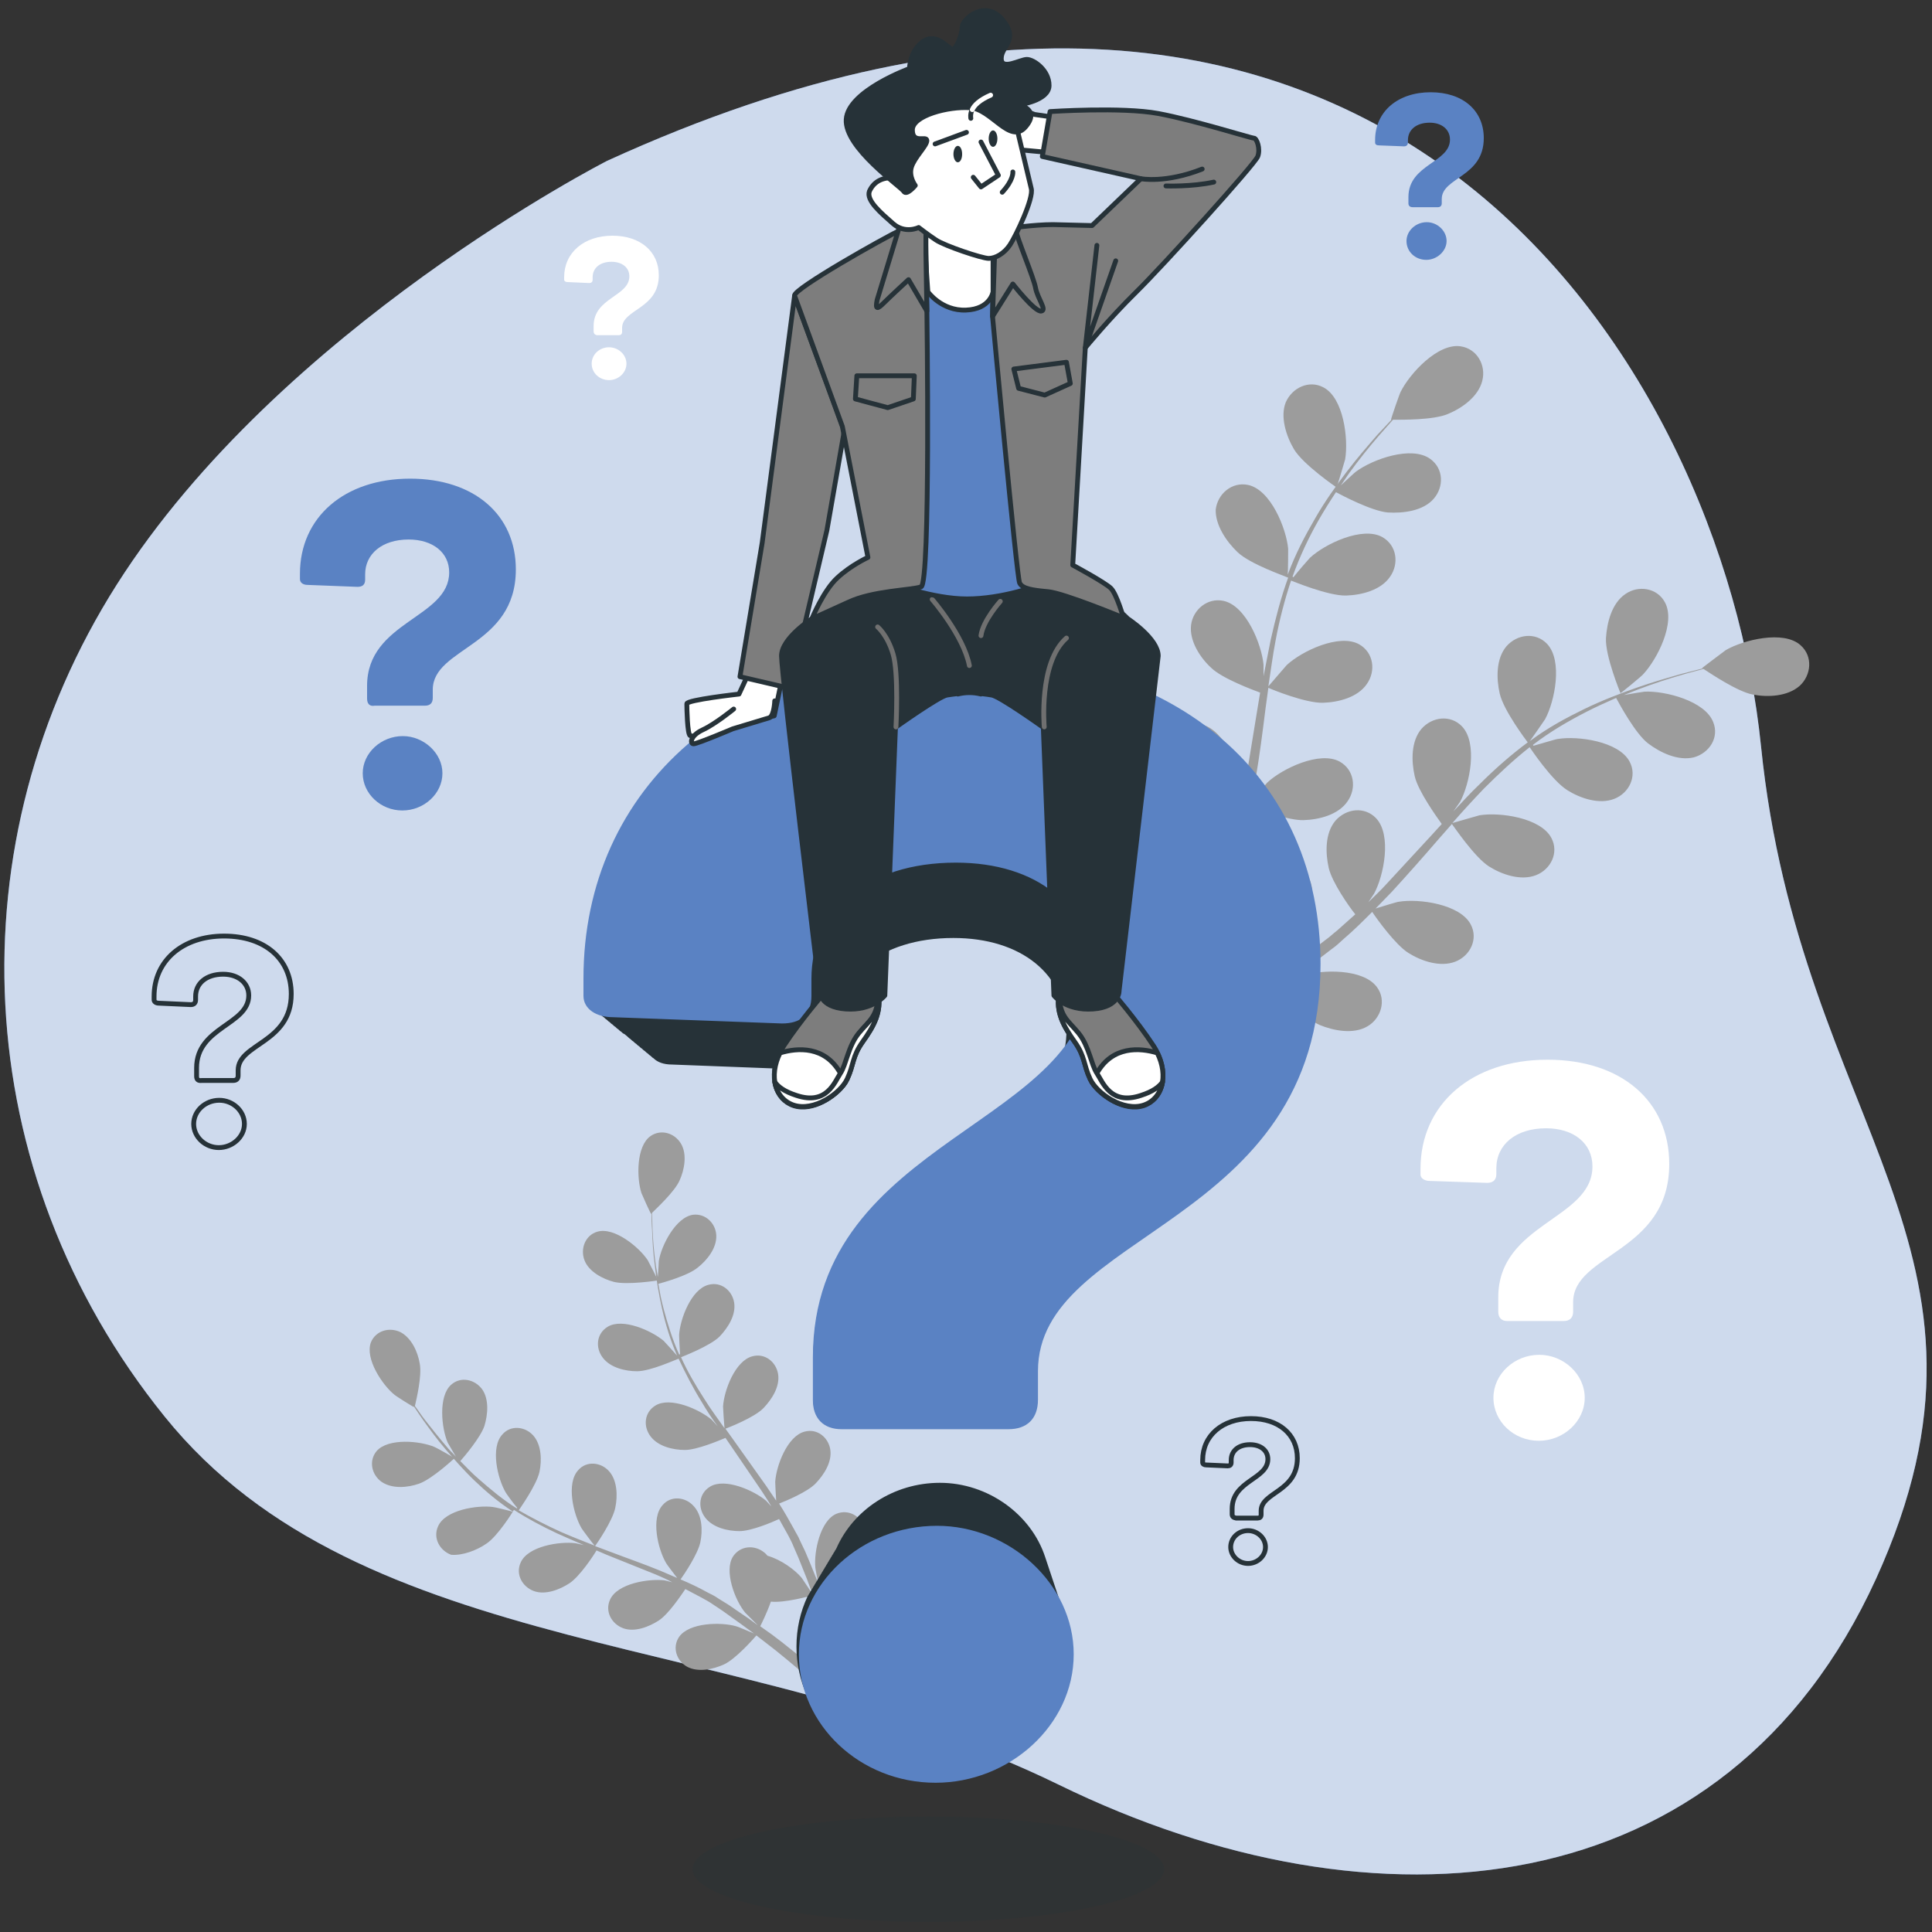 <?xml version="1.0" encoding="utf-8"?>
<!-- Generator: Adobe Illustrator 24.0.1, SVG Export Plug-In . SVG Version: 6.00 Build 0)  -->
<svg version="1.1" id="Layer_1" xmlns:v="https://vecta.io/nano"
	 xmlns="http://www.w3.org/2000/svg" xmlns:xlink="http://www.w3.org/1999/xlink" x="0px" y="0px" viewBox="0 0 400 400"
	 style="enable-background:new 0 0 400 400;" xml:space="preserve">
<rect x="0" y="0" width="400" height="400" fill="#333333" stroke="none"/>
<style type="text/css">
	.st0{fill:#5A82C3;}
	.st1{opacity:0.7;}
	.st2{fill:#FFFFFF;}
	.st3{fill:#9C9C9C;}
	.st4{fill:none;stroke:#263238;stroke-miterlimit:10;}
	.st5{fill:#263238;}
	.st6{fill:#5A82C3;stroke:#5A82C3;stroke-miterlimit:10;}
	.st7{opacity:0.3;fill:#263238;}
	.st8{fill:#FFFFFF;stroke:#263238;stroke-linejoin:round;stroke-miterlimit:10;}
	.st9{fill:#FFFFFF;stroke:#263238;stroke-linecap:round;stroke-linejoin:round;stroke-miterlimit:10;}
	.st10{fill:#7D7D7D;stroke:#263238;stroke-linejoin:round;stroke-miterlimit:10;}
	.st11{fill:#263238;stroke:#263238;stroke-linejoin:round;stroke-miterlimit:10;}
	.st12{fill:none;stroke:#707070;stroke-linecap:round;stroke-linejoin:round;stroke-miterlimit:10;}
	.st13{fill:#5A82C3;stroke:#263238;stroke-linejoin:round;stroke-miterlimit:10;}
	.st14{fill:none;stroke:#263238;stroke-linejoin:round;stroke-miterlimit:10;}
	.st15{fill:none;stroke:#263238;stroke-linecap:round;stroke-linejoin:round;stroke-miterlimit:10;}
	.st16{fill:none;stroke:#FFFFFF;stroke-linecap:round;stroke-linejoin:round;stroke-miterlimit:10;}
</style>
<g>
	<path id="B" class="st0" d="M125.7,33.3c0,0-67.7,34.5-101.5,87.7c-33.8,53.2-31.1,121.5,9.9,172.3c41,50.8,119.4,44.1,185.1,76.2
		s138.1,25.5,169.2-42.6c31-68.1-15.8-93.6-23.8-172.4C356.6,75.6,285.6-39.8,125.7,33.3L125.7,33.3z"/>
</g>
<g class="st1">
	<path id="B_1_" class="st2" d="M125.7,33.3c0,0-67.7,34.5-101.5,87.7c-33.8,53.2-31.1,121.5,9.9,172.3
		c41,50.8,119.4,44.1,185.1,76.2s138.1,25.5,169.2-42.6c31-68.1-15.8-93.6-23.8-172.4C356.6,75.6,285.6-39.8,125.7,33.3L125.7,33.3z
		"/>
</g>
<g>
	<path class="st3" d="M86.7,307.2c2.7-0.9,7.4-5.3,7.4-5.3c0.1,0-3.8-2.2-4.1-2.3c-3-1.3-9.6-1.9-12,0.8c-1.7,2-1.1,4.9,1,6.4
		C81.2,308.3,84.4,308,86.7,307.2z M136.2,265.1c0.1,0-2-4-2.1-4.2c-1.8-2.7-6.9-6.9-10.4-5.9c-2.5,0.7-3.6,3.5-2.7,5.9
		c0.9,2.4,3.8,3.9,6.1,4.5C129.9,266.1,136.2,265.1,136.2,265.1L136.2,265.1z"/>
	<path class="st3" d="M100.7,319.6c2.3-1.5,5.5-6.6,5.7-7c2.8,1.8,5.8,3.4,9,4.9c1.8,0.8,3.6,1.6,5.5,2.4c-0.9-0.2-1.7-0.4-1.8-0.4
		c-3.2-0.4-9.8,0.6-11.3,4c-1.1,2.4,0.3,5,2.7,5.9c2.4,0.9,5.4-0.3,7.4-1.6c2.1-1.4,4.9-5.6,5.6-6.8l2.1,0.9l10.2,4.1
		c1.2,0.5,2.3,1,3.4,1.6c-0.8-0.2-1.5-0.4-1.6-0.4c-3.2-0.4-9.8,0.6-11.3,4c-1.1,2.4,0.3,5,2.7,5.9c2.4,0.9,5.4-0.3,7.4-1.6
		c2-1.3,4.6-5.2,5.5-6.5c1.1,0.6,2.3,1.2,3.4,1.8c0.7,0.4,1.5,0.8,2.2,1.3l2.1,1.4l3.9,2.8l2.6,1.9c-1.2-0.5-3.5-1.5-3.7-1.5
		c-3.1-0.9-9.7-0.8-11.8,2.2c-1.5,2.2-0.5,5,1.7,6.2c2.3,1.2,5.4,0.5,7.6-0.5c2.4-1.1,6.2-5.4,6.7-6l4,3.1c3.6,2.9,6.6,5.5,8.9,7.5
		l1.8-1.6c-2.4-2-5.6-4.6-9.4-7.6c-1.4-1.1-2.9-2.2-4.5-3.3c0.2-0.4,1.4-2.8,2.2-5.1c2.8,0.3,7.9-1.1,8.6-1.3l1.6,4.7
		c1.4,4.3,2.5,8.1,3.3,11l2-1.8c-1-3.3-2.1-6.6-3.2-9.9c-0.6-1.8-1.3-3.5-1.9-5.2c0.6-0.4,5.6-3.2,7.1-5.4c1.4-2,2.7-4.9,1.9-7.4
		c-0.8-2.4-3.3-3.9-5.8-2.9c-3.4,1.4-4.7,7.9-4.4,11.1c0,0.2,0.4,2.3,0.7,3.5l-0.9-2.2c-0.6-1.5-1.2-3-1.9-4.6l-1.1-2.3
		c-0.3-0.8-0.8-1.5-1.2-2.3c-1-1.8-2-3.6-3.1-5.3c1.3-0.5,5.9-2.4,7.6-4.2s3.4-4.4,3-7c-0.4-2.5-2.7-4.4-5.3-3.7
		c-3.6,0.9-5.9,7.1-6.1,10.4c0,0.2,0.1,2.6,0.2,3.9l-2.1-3.1c-2.1-3-4.3-6-6.4-9l-2-2.8c0.5-0.2,6-2.3,7.9-4.3c1.7-1.8,3.4-4.4,3-7
		c-0.4-2.5-2.7-4.4-5.3-3.7c-3.6,0.9-5.9,7.1-6.1,10.4c0,0.3,0.2,3.6,0.3,4.5c-1.4-2-2.9-4-4.2-6.1c-1.8-2.8-3.5-5.7-4.8-8.6
		c0.2-0.1,6-2.3,8-4.3c1.7-1.8,3.4-4.4,3-7c-0.4-2.5-2.7-4.4-5.3-3.7c-3.6,0.9-5.9,7.1-6.1,10.4c0,0.2,0.1,2.8,0.2,4
		c-0.1,0-0.1,0-0.2,0c-1.4-3.1-2.4-6.4-3.2-9.4c-0.5-1.8-0.8-3.5-1.1-5.2c1.1-0.3,6.2-1.7,8.2-3.4c1.9-1.5,3.9-4,3.8-6.6
		c-0.1-2.5-2.2-4.6-4.8-4.3c-3.6,0.5-6.6,6.4-7.1,9.6c0,0.2-0.1,2-0.2,3.3l-0.4-2.3c-0.4-2.7-0.6-5.3-0.7-7.5l-0.1-3.5
		c0.9-0.9,4.7-4.4,5.7-6.7c1-2.2,1.6-5.4,0.3-7.6c-1.3-2.2-4.1-3.1-6.3-1.6c-3,2.1-2.9,8.7-1.9,11.8c0.1,0.3,1.9,4.3,2,4.3
		c0,0,0.1,0,0.1-0.1c0,1,0,2.2,0.1,3.4c0.1,2.3,0.2,4.8,0.6,7.6c0.3,2.8,0.8,5.8,1.5,8.9c0.7,3.1,1.7,6.4,3.1,9.6c0,0,0,0.1,0.1,0.1
		c-0.7-0.8-2.7-3-2.9-3.2c-2.5-2.1-8.5-4.8-11.6-2.9c-2.3,1.4-2.6,4.3-1,6.4c1.6,2.1,4.7,2.8,7.1,2.8c2.8,0,8.2-2.5,8.6-2.6
		c1.4,3,3,6.1,4.8,9c1,1.7,2.1,3.4,3.3,5l-1.3-1.4c-2.5-2.1-8.5-4.8-11.6-2.9c-2.3,1.4-2.6,4.3-1,6.4c1.6,2.1,4.7,2.8,7.1,2.8
		c2.5,0,7.2-2,8.4-2.5l1.3,1.9l6.2,9.1c0.7,1.1,1.4,2.1,2,3.2l-1.1-1.2c-2.5-2.1-8.5-4.8-11.6-2.9c-2.3,1.4-2.6,4.3-1,6.4
		c1.6,2.1,4.7,2.8,7.1,2.8c2.4,0,6.7-1.8,8.2-2.5l1.9,3.4c0.4,0.8,0.8,1.5,1.1,2.3l1,2.3l1.8,4.5l1.1,3c-0.7-1.1-2.1-3.1-2.2-3.3
		c-1.4-1.7-4.3-3.8-7.1-4.6c-0.2-0.2-0.4-0.5-0.7-0.7c-2-1.6-4.9-1.4-6.4,0.8c-2,3,0.4,9.2,2.5,11.7c0.1,0.1,1.6,1.6,2.6,2.6
		l-1.9-1.4c-1.3-0.9-2.7-1.8-4.1-2.8l-2.1-1.3c-0.7-0.5-1.5-0.9-2.3-1.3c-1.8-1-3.7-1.9-5.6-2.7c0.8-1.1,3.6-5.3,4.1-7.7
		s0.4-5.6-1.4-7.5c-1.7-1.9-4.7-2.2-6.4-0.2c-2.5,2.7-1,9.1,0.7,12c0.1,0.2,1.5,2.1,2.3,3.1l-3.5-1.5c-3.4-1.4-6.9-2.6-10.3-3.9
		l-3.2-1.2c0.3-0.4,3.7-5.3,4.2-8c0.5-2.4,0.4-5.6-1.3-7.5c-1.7-1.9-4.7-2.2-6.4-0.2c-2.5,2.7-1,9.1,0.7,12c0.1,0.2,2.1,2.9,2.7,3.6
		c-2.3-0.9-4.6-1.8-6.9-2.8c-3.1-1.4-6-2.9-8.8-4.5c0.1-0.2,3.7-5.2,4.3-8c0.5-2.4,0.4-5.6-1.3-7.5c-1.7-1.9-4.7-2.2-6.4-0.2
		c-2.5,2.7-1,9.1,0.7,12c0.1,0.2,1.6,2.3,2.4,3.2c-0.1,0.1-0.1,0.1-0.1,0.1c-2.9-1.8-5.5-4-7.9-6.1c-1.4-1.2-2.6-2.5-3.8-3.7
		c0.8-0.9,4.2-4.9,5-7.3c0.7-2.3,1-5.5-0.5-7.6c-1.5-2-4.4-2.7-6.4-0.9c-2.7,2.4-2,9-0.7,12c0.1,0.2,1,1.7,1.7,2.9
		c-0.5-0.6-1.1-1.1-1.6-1.7c-1.8-2.1-3.4-4.1-4.8-5.9c-0.8-1-1.4-2-2.1-2.9c0.3-1.3,1.5-6.3,1-8.8c-0.4-2.4-1.7-5.3-4-6.5
		c-2.3-1.1-5.1-0.3-6.1,2.1c-1.3,3.4,2.4,8.9,4.9,10.9c0.2,0.2,4,2.6,4,2.5c0,0,0-0.1,0-0.1c0.6,0.9,1.2,1.8,1.9,2.8
		c1.3,1.8,2.8,3.9,4.6,6s3.8,4.4,6.1,6.6c2.3,2.2,4.9,4.4,7.8,6.3c0,0,0.1,0,0.1,0.1c-1-0.3-3.9-1-4.2-1c-3.2-0.4-9.8,0.6-11.3,4
		c-1.1,2.4,0.3,5,2.7,5.9C95.7,322.1,98.7,321,100.7,319.6L100.7,319.6z M267.9,93c1.9,3.2,8.8,7.9,8.8,7.9c0.1,0.1,1.7-5.5,1.8-5.8
		c0.7-4.2-0.3-12.7-4.5-14.9c-3-1.6-6.5,0.1-7.8,3.1C265,86.3,266.3,90.3,267.9,93z M335.5,143.5c0,0.1,4.5-3.6,4.7-3.9
		c2.9-3.1,6.8-10.7,4.5-14.9c-1.6-3-5.5-3.6-8.2-1.7c-2.8,1.9-3.8,5.9-4,9.1C332.3,135.8,335.5,143.5,335.5,143.5z"/>
	<path class="st3" d="M256.2,114.3c2.6,2.5,9.9,5,10.5,5.3c-1.5,4.1-2.6,8.4-3.6,12.8c-0.5,2.5-1,5.1-1.5,7.6l0-2.4
		c-0.4-4.2-3.6-12.2-8.3-13.2c-3.3-0.7-6.3,1.8-6.7,5c-0.4,3.3,1.9,6.8,4.2,8.9c2.3,2.2,8.5,4.5,10.1,5.1l-0.5,3l-2.3,14.1
		c-0.3,1.6-0.6,3.2-1,4.8l0-2.1c-0.4-4.2-3.6-12.1-8.3-13.2c-3.3-0.7-6.3,1.8-6.7,5.1c-0.4,3.3,1.9,6.8,4.2,8.9
		c2.2,2.1,7.9,4.3,9.9,5l-1.3,4.8c-0.3,1.1-0.6,2.1-1,3.1l-1.1,3.1l-2.4,5.8l-1.7,3.8c0.3-1.6,0.9-4.8,0.9-5.1
		c0.3-4.2-1.8-12.6-6.2-14.3c-3.2-1.2-6.5,0.8-7.4,4c-0.9,3.2,0.9,7,2.8,9.5c2.1,2.8,8.7,6.3,9.5,6.7l-2.7,5.9
		c-2.2,4.5-4.5,9-6.9,13.5l2.6,1.9c2.4-4.6,4.7-9.4,6.9-14.1c0.9-2.1,1.9-4.3,2.9-6.6c0.6,0.1,3.9,0.9,7.1,1.3
		c0.5,3.6,3.7,9.7,4.1,10.5l-5.5,3.4c-4.3,2.6-8.6,5-13,7.3l2.8,2c3.3-1.8,7.2-4.2,11.6-6.9c1.9-1.2,4-2.6,6.1-3.9
		c0.6,0.7,5.7,6.1,8.9,7.5c2.9,1.2,7,2,9.9,0.3c2.8-1.6,4-5.4,2-8.1c-2.8-3.9-11.4-3.7-15.4-2.4c-0.2,0.1-2.7,1.2-4.3,1.9l2.5-1.7
		c1.7-1.2,3.4-2.4,5.2-3.7l2.6-2c0.9-0.6,1.7-1.4,2.6-2.2c2-1.7,3.9-3.6,5.8-5.5c1,1.5,4.8,6.8,7.5,8.5c2.7,1.7,6.6,3,9.7,1.8
		c3.1-1.2,4.8-4.7,3.2-7.7c-2.2-4.2-10.7-5.4-14.9-4.7c-0.3,0-3.2,0.9-4.8,1.4l3.4-3.5c3.2-3.5,6.4-7.1,9.5-10.7l2.9-3.3
		c0.4,0.5,4.7,6.9,7.7,8.8c2.7,1.7,6.6,3,9.7,1.8c3.1-1.2,4.8-4.7,3.2-7.7c-2.2-4.2-10.7-5.4-14.9-4.7c-0.3,0.1-4.6,1.3-5.6,1.6
		c2.1-2.4,4.3-4.8,6.5-7.1c3.1-3.1,6.2-6,9.5-8.6c0.2,0.3,4.6,6.9,7.8,8.9c2.7,1.7,6.6,3,9.7,1.8c3.1-1.2,4.8-4.7,3.2-7.7
		c-2.2-4.2-10.7-5.4-14.9-4.7c-0.3,0-3.5,1-5,1.4c-0.1-0.1-0.1-0.1-0.1-0.2c3.5-2.7,7.3-4.9,11-6.8c2.1-1.1,4.2-2,6.2-2.9
		c0.7,1.3,4,7.4,6.6,9.4c2.5,1.9,6.2,3.7,9.5,2.9c3.2-0.9,5.3-4.1,4-7.3c-1.7-4.4-10-6.5-14.2-6.3c-0.2,0-2.6,0.4-4.3,0.7l2.8-1.1
		c3.4-1.3,6.5-2.3,9.3-3.1c1.6-0.5,3-0.8,4.4-1.2c1.4,0.9,7,4.7,10.2,5.3c3.1,0.6,7.2,0.4,9.7-1.8c2.4-2.2,2.8-6.1,0.2-8.4
		c-3.5-3.2-11.9-1.1-15.5,1c-0.3,0.2-4.9,3.7-4.9,3.7c0,0,0.1,0,0.1,0.1l-4.3,1.1c-2.8,0.8-6,1.7-9.4,2.9c-3.4,1.2-7.1,2.6-10.8,4.4
		c-3.7,1.8-7.6,3.9-11.2,6.6c0,0-0.1,0.1-0.1,0.1c0.8-1.1,3-4.3,3.2-4.6c2-3.7,3.7-12.1,0.4-15.6c-2.4-2.5-6.2-2-8.4,0.5
		c-2.2,2.6-2.1,6.7-1.4,9.8c0.8,3.5,5.5,9.7,5.8,10.1c-3.5,2.6-6.8,5.5-10,8.7c-1.9,1.8-3.6,3.7-5.4,5.6l1.4-2
		c2-3.7,3.7-12.1,0.4-15.6c-2.4-2.5-6.2-2-8.4,0.5c-2.2,2.6-2.1,6.7-1.4,9.8c0.7,3.1,4.6,8.5,5.6,9.9l-2,2.2l-9.7,10.5
		c-1.1,1.2-2.3,2.3-3.5,3.5l1.2-1.8c2-3.7,3.7-12.1,0.4-15.6c-2.4-2.5-6.2-2-8.4,0.5c-2.2,2.6-2.1,6.7-1.4,9.8c0.7,3,4.2,8,5.5,9.6
		l-3.7,3.3c-0.9,0.7-1.6,1.4-2.6,2.1l-2.6,2l-5.2,3.5l-3.5,2.2c1.2-1.2,3.4-3.5,3.5-3.7c1.7-2.3,3.5-6.6,3.8-10.3
		c0.3-0.3,0.5-0.7,0.7-1.1c1.5-2.9,0.4-6.7-2.8-7.9c-4.5-1.7-11.5,3.2-14.1,6.5c-0.2,0.2-1.6,2.5-2.5,4l1.2-2.8
		c0.8-1.9,1.5-3.9,2.3-6l1.1-3.1c0.4-1,0.6-2.2,1-3.3c0.7-2.6,1.3-5.2,1.8-7.8c1.7,0.7,7.7,3,10.9,2.9c3.2-0.1,7.2-1.1,9.1-3.9
		c1.9-2.7,1.4-6.5-1.6-8.2c-4.1-2.3-11.9,1.4-15,4.3c-0.2,0.2-2.2,2.5-3.3,3.8l0.9-4.8c0.8-4.7,1.4-9.4,2-14.2l0.6-4.4
		c0.6,0.3,7.7,3.2,11.3,3.1c3.2-0.1,7.2-1.1,9.1-3.9c1.9-2.7,1.4-6.5-1.6-8.2c-4.1-2.3-11.9,1.4-15,4.3c-0.2,0.2-3.1,3.6-3.8,4.4
		c0.5-3.2,0.9-6.4,1.5-9.5c0.8-4.3,1.9-8.5,3.2-12.4c0.3,0.1,7.7,3.2,11.4,3.1c3.2-0.1,7.2-1.1,9.1-3.9c1.9-2.7,1.4-6.5-1.6-8.2
		c-4.1-2.3-11.9,1.4-15,4.3c-0.2,0.2-2.4,2.7-3.4,4l-0.2-0.1c1.5-4.2,3.4-8.2,5.4-11.7c1.2-2.1,2.4-4,3.6-5.8
		c1.3,0.7,7.4,3.9,10.7,4.2c3.2,0.2,7.3-0.3,9.5-2.8c2.2-2.5,2.1-6.3-0.7-8.3c-3.9-2.8-11.9,0.1-15.3,2.6c-0.2,0.1-1.9,1.7-3.2,2.9
		l1.7-2.5c2.1-2.9,4.2-5.5,6.1-7.7l3-3.4c1.7,0,8.4,0.1,11.4-1.2c2.9-1.2,6.3-3.6,7.1-6.9c0.8-3.2-1.1-6.6-4.5-7.1
		c-4.7-0.7-10.5,5.6-12.4,9.4c-0.2,0.3-2.1,5.8-2,5.8h0.1c-1,1.1-2,2.1-3,3.2c-1.9,2.2-4.1,4.7-6.3,7.6c-2.2,2.9-4.5,6.1-6.5,9.6
		c-2.1,3.6-4.1,7.4-5.7,11.7c0,0.1,0,0.1,0,0.2c0.1-1.4,0.1-5.3,0.1-5.6c-0.4-4.2-3.6-12.2-8.3-13.2c-3.3-0.7-6.3,1.8-6.7,5.1
		C251.6,108.7,253.9,112.1,256.2,114.3z"/>
</g>
<path class="st2" d="M310.2,271.6v-3c0-15.4,19.5-16.1,19.5-27.1c0-4.8-3.9-7.9-9.6-7.9c-6.3,0-10.3,3.4-10.3,8.3v1.2
	c0,1.2-0.7,1.8-1.9,1.8l-11.9-0.4c-1.1,0-1.9-0.6-1.9-1.3V242c0-13.4,10.6-22.6,26.3-22.6c15.3,0,25.2,8.6,25.2,21.6
	c0,18.4-19.9,18.5-19.9,28.6v2c0,1.2-0.7,1.9-1.9,1.9h-11.8C310.9,273.5,310.2,272.8,310.2,271.6z M309.2,289.4
	c0-4.9,4.3-8.9,9.5-8.9c5,0,9.4,4,9.4,8.9s-4.4,8.9-9.5,8.9C313.4,298.3,309.2,294.3,309.2,289.4z"/>
<path class="st0" d="M76,144.6V142c0-13.4,17-14,17-23.5c0-4.1-3.4-6.8-8.4-6.8c-5.5,0-9,3-9,7.2v1.1c0,1.1-0.6,1.5-1.6,1.5
	l-10.3-0.4c-1,0-1.6-0.5-1.6-1.2v-1.1c0-11.7,9.2-19.7,22.8-19.7c13.3,0,21.9,7.5,21.9,18.8c0,16-17.2,16.1-17.2,24.9v1.7
	c0,1.1-0.6,1.6-1.6,1.6H77.6C76.5,146.3,76,145.7,76,144.6L76,144.6z M75.1,160.1c0-4.2,3.8-7.7,8.3-7.7c4.3,0,8.2,3.5,8.2,7.7
	c0,4.2-3.8,7.7-8.3,7.7C78.8,167.8,75.1,164.3,75.1,160.1z M291.6,42.1v-1.3c0-6.8,8.6-7.1,8.6-11.9c0-2.1-1.7-3.5-4.2-3.5
	c-2.8,0-4.5,1.5-4.5,3.6v0.5c0,0.5-0.3,0.8-0.8,0.8l-5.2-0.2c-0.5,0-0.8-0.2-0.8-0.6v-0.5c0-5.9,4.7-9.9,11.5-9.9
	c6.7,0,11,3.8,11,9.5c0,8.1-8.7,8.1-8.7,12.6v0.9c0,0.5-0.3,0.8-0.8,0.8h-5.2C291.9,42.9,291.6,42.6,291.6,42.1L291.6,42.1z
	 M291.2,49.9c0-2.1,1.9-3.9,4.2-3.9c2.2,0,4.1,1.8,4.1,3.9s-2,3.9-4.2,3.9C293,53.8,291.2,52.1,291.2,49.9z"/>
<path class="st4" d="M40.7,222.8v-1.7c0-8.5,10.8-8.9,10.8-15c0-2.6-2.2-4.4-5.3-4.4c-3.5,0-5.7,1.9-5.7,4.6v0.7c0,0.7-0.4,1-1,1
	l-6.6-0.3c-0.6,0-1-0.3-1-0.7v-0.7c0-7.4,5.9-12.5,14.5-12.5c8.5,0,13.9,4.8,13.9,12c0,10.2-11,10.2-11,15.8v1.1c0,0.7-0.4,1-1,1
	h-6.5C41,223.8,40.7,223.5,40.7,222.8z M40.1,232.7c0-2.7,2.4-4.9,5.3-4.9c2.8,0,5.2,2.2,5.2,4.9s-2.5,4.9-5.3,4.9
	C42.5,237.6,40.1,235.4,40.1,232.7z"/>
<path class="st2" d="M122.9,68.6v-1.1c0-5.9,7.4-6.1,7.4-10.3c0-1.8-1.5-3-3.7-3c-2.4,0-3.9,1.3-3.9,3.2v0.5c0,0.5-0.3,0.7-0.7,0.7
	l-4.5-0.2c-0.4,0-0.7-0.2-0.7-0.5v-0.5c0-5.1,4.1-8.6,10-8.6c5.8,0,9.6,3.3,9.6,8.2c0,7-7.6,7-7.6,10.9v0.8c0,0.5-0.3,0.7-0.7,0.7
	h-4.5C123.1,69.3,122.9,69,122.9,68.6z M122.5,75.3c0-1.9,1.6-3.4,3.6-3.4c1.9,0,3.6,1.5,3.6,3.4s-1.7,3.4-3.6,3.4
	C124.1,78.7,122.5,77.2,122.5,75.3z"/>
<path class="st4" d="M255.1,313.5v-1.1c0-5.9,7.4-6.1,7.4-10.3c0-1.8-1.5-3-3.7-3c-2.4,0-3.9,1.3-3.9,3.2v0.5c0,0.5-0.3,0.7-0.7,0.7
	l-4.5-0.2c-0.4,0-0.7-0.2-0.7-0.5v-0.5c0-5.1,4.1-8.6,10-8.6c5.8,0,9.6,3.3,9.6,8.2c0,7-7.5,7-7.5,10.9v0.8c0,0.5-0.3,0.7-0.7,0.7
	h-4.5C255.4,314.2,255.1,314,255.1,313.5z M254.8,320.3c0-1.9,1.6-3.4,3.6-3.4c1.9,0,3.6,1.5,3.6,3.4c0,1.9-1.7,3.4-3.6,3.4
	C256.4,323.7,254.8,322.1,254.8,320.3L254.8,320.3z"/>
<path class="st5" d="M220.2,333.8l-0.2-0.6l-0.2-0.6l-0.2-0.6l-0.2-0.6l-0.2-0.6l-0.2-0.6l-0.2-0.6l-0.2-0.6l-0.2-0.6l-0.2-0.6
	l-0.2-0.6l-0.2-0.6l-0.2-0.6l-0.2-0.6l-0.2-0.6l-0.2-0.6l-0.2-0.6l-0.2-0.6l-0.2-0.6c-2.9-8.9-11.9-15.4-21.8-15.4
	c-9.6,0-17.9,5.6-21.4,13.5c-0.1,0.2-0.2,0.4-0.3,0.5c-0.1,0.2-0.2,0.4-0.3,0.5c-0.1,0.2-0.2,0.4-0.3,0.5c-0.1,0.2-0.2,0.4-0.3,0.5
	c-0.1,0.2-0.2,0.4-0.3,0.5c-0.1,0.2-0.2,0.4-0.3,0.5c-0.1,0.2-0.2,0.4-0.3,0.5c-0.1,0.2-0.2,0.4-0.3,0.5c-0.1,0.2-0.2,0.4-0.3,0.5
	c-0.1,0.2-0.2,0.4-0.3,0.5c-0.1,0.2-0.2,0.4-0.3,0.5c-0.1,0.2-0.2,0.4-0.3,0.5c-0.1,0.2-0.2,0.4-0.3,0.5c-0.1,0.2-0.2,0.4-0.3,0.5
	c-0.1,0.2-0.2,0.4-0.3,0.5c-0.1,0.2-0.2,0.4-0.3,0.5c-0.1,0.2-0.2,0.4-0.3,0.5c-0.1,0.2-0.2,0.4-0.3,0.5c-0.1,0.2-0.2,0.4-0.3,0.5
	c-0.1,0.2-0.2,0.4-0.3,0.5c-1.5,3.2-2.3,6.7-2.3,10.4c0,14.4,12.4,26.1,27.8,26.1c15,0,28.1-11.8,28.1-26.1c0-2.8-0.5-5.5-1.4-8.1
	C220.3,334.2,220.2,334,220.2,333.8L220.2,333.8z M198.9,135.9c-46.1,0-77.4,27.1-77.4,66.7v3.6c0,1.2,0.6,2.2,1.7,2.9
	c0.2,0.2,0.4,0.4,0.6,0.5c0.2,0.2,0.4,0.4,0.6,0.5c0.2,0.2,0.4,0.4,0.6,0.5c0.2,0.2,0.4,0.4,0.6,0.5c0.2,0.2,0.4,0.4,0.6,0.5
	c0.2,0.2,0.4,0.4,0.6,0.5c0.2,0.2,0.4,0.4,0.6,0.5c0.2,0.2,0.4,0.4,0.6,0.5c0.2,0.2,0.4,0.4,0.6,0.5c0.2,0.2,0.4,0.4,0.7,0.5
	c0.2,0.2,0.4,0.3,0.6,0.5c0.2,0.2,0.4,0.4,0.6,0.5c0.2,0.2,0.4,0.4,0.6,0.5c0.2,0.2,0.4,0.4,0.6,0.5c0.2,0.2,0.4,0.4,0.6,0.5
	c0.2,0.2,0.4,0.4,0.6,0.5c0.2,0.2,0.4,0.4,0.6,0.5c0.2,0.2,0.4,0.4,0.6,0.5c0.2,0.2,0.4,0.4,0.6,0.5c0.2,0.2,0.4,0.4,0.6,0.5
	c0.8,0.8,2.1,1.3,3.8,1.3l28.7,1.1c2.9,0,4.6-1.3,4.6-4.3v-2.9c0-11.8,9.7-20.1,25-20.1c14,0,23.4,7.5,23.4,19.1
	c0,1.3-0.1,2.6-0.4,3.9c-14.4,18.9-52,27.2-52,63.9v8.8c0,3.6,2,5.6,5.6,5.6H209c3.6,0,5.6-2,5.6-5.6V284
	c0-29.7,58.5-30.1,58.5-84.3C273.1,161.4,244,135.9,198.9,135.9z"/>
<path class="st6" d="M168.8,289.9V281c0-45.4,57.5-47.4,57.5-79.7c0-14.1-11.4-23.2-28.4-23.2c-18.6,0-30.4,10.1-30.4,24.5v3.6
	c0,3.6-2,5.2-5.6,5.2l-35-1.3c-3.3,0-5.6-1.6-5.6-3.9v-3.6c0-39.5,31.4-66.7,77.4-66.7c45.1,0,74.2,25.5,74.2,63.7
	c0,54.3-58.5,54.6-58.5,84.3v5.9c0,3.6-2,5.6-5.6,5.6h-34.6C170.8,295.4,168.8,293.4,168.8,289.9L168.8,289.9z M165.9,342.5
	c0-14.4,12.7-26.1,28.1-26.1c14.7,0,27.8,11.8,27.8,26.1c0,14.4-13.1,26.1-28.1,26.1C178.3,368.6,165.9,356.8,165.9,342.5z"/>
<ellipse class="st7" cx="192.2" cy="387" rx="48.8" ry="10.9"/>
<g>
	<path class="st8" d="M154.9,139.6l-1.9,4.1c0,0-10.8,1.2-10.8,2c0,0.8,0.1,6.4,0.7,6.6c0.6,0.2,0.9,0.1,1.4,0l16-4.1l1.5-7.2
		L154.9,139.6z"/>
	<path class="st9" d="M151.9,146.8c0,0-3.8,3.1-6.4,4.3s-2.7,2.9-1.9,2.9s8.1-3.1,8.1-3.1l7.6-2.3c1-0.5,1.1-3.5,1.1-3.5"/>
</g>
<path class="st10" d="M164.5,61.3l-6.7,51.1l-4.6,27.7l10.3,2.4l7.7-32.7l3.6-20.6L164.5,61.3z"/>
<path class="st8" d="M218.3,24.3l-4.1-0.6l-8.3-3.1l-0.3,9.9l12.9,1.2L218.3,24.3z"/>
<path class="st10" d="M170.8,205.4c0,0-5.1,5.9-8.5,11.1s-2.2,10.9,2,12.3c4.2,1.4,9.7-2.4,11.1-5.4c1.4-3,1-4.6,3.2-7.7
	s4-6.1,3.2-10.1C181.1,201.6,173,202.6,170.8,205.4z"/>
<g>
	<path class="st8" d="M175,224.1l-1-1.9c-3.2-5.7-8.9-5.3-12.5-4.2c-2.4,4.8-1,9.6,2.8,10.9C168.2,230.2,173.1,227,175,224.1z"/>
	<path class="st8" d="M174,222.2c-1.2,1.8-2.8,6.7-9.1,4.6c-2.5-0.8-3.8-1.8-4.5-2.8c0.4,2.3,1.8,4.1,3.9,4.8
		c4.2,1.4,9.7-2.4,11.1-5.4c1.4-3,1-4.6,3.2-7.7s4-6.1,3.2-10.1c0,4.9-1.8,5.6-4,8.3C175.6,216.6,175.2,220.4,174,222.2z"/>
</g>
<path class="st10" d="M230.3,205.4c0,0,5.1,5.9,8.5,11.1s2.2,10.9-2,12.3c-4.2,1.4-9.7-2.4-11.1-5.4c-1.4-3-1-4.6-3.2-7.7
	s-4-6.1-3.2-10.1C220,201.6,228.1,202.6,230.3,205.4z"/>
<g>
	<path class="st8" d="M226.1,224.1l1-1.9c3.2-5.7,8.9-5.3,12.5-4.2c2.4,4.8,1,9.6-2.8,10.9C232.9,230.2,228,227,226.1,224.1z"/>
	<path class="st8" d="M227.1,222.2c1.2,1.8,2.8,6.7,9.1,4.6c2.5-0.8,3.8-1.8,4.5-2.8c-0.4,2.3-1.8,4.1-3.9,4.8
		c-4.2,1.4-9.7-2.4-11.1-5.4c-1.4-3-1-4.6-3.2-7.7s-4-6.1-3.2-10.1c0,4.9,1.8,5.6,4,8.3C225.5,216.6,225.9,220.4,227.1,222.2z"/>
</g>
<path class="st11" d="M239.8,135.8c0-3.6-6.3-7.7-6.3-7.7c-9.4-9.6-26.4-8.3-32.7-7.5c-6.3-0.9-23.3-2.1-32.7,7.5c0,0-6.3,4-6.3,7.7
	s7.9,69.3,7.9,69.3s-0.2,3.4,5.4,3.8c5.6,0.4,8.1-2.8,8.1-2.8l2.2-55.5c0,0,9.1-6.5,10.7-6.7c0.6-0.1,1.4-0.2,2.2-0.3v0.1
	c0.8-0.2,1.6-0.3,2.4-0.3s1.6,0.1,2.4,0.3v-0.1c0.9,0.1,1.6,0.2,2.2,0.3c1.6,0.2,10.7,6.7,10.7,6.7l2.2,55.5c0,0,2.4,3.2,8.1,2.8
	c5.6-0.4,5.4-3.8,5.4-3.8L239.8,135.8L239.8,135.8z"/>
<path class="st12" d="M216.2,150.5c0,0-1.2-13.3,4.6-18.4 M185.5,150.5c0,0,0.6-11.1-0.6-15.1c-1.2-4-3.2-5.6-3.2-5.6 M193,124.1
	c0,0,6.5,7.5,7.7,13.7 M207.1,124.5c0,0-3.6,4-4,7.1"/>
<g>
	<path class="st13" d="M198,45.9c0,0-5.9-0.8-7.9,1.2s-8.9,9.5-8.9,9.5l3.6,64.2c0,0,8.3,3.2,15.4,3.2s15.1-2.6,17-4
		s0.2-70.3,0.2-70.3S202.4,45.3,198,45.9z"/>
	<path class="st10" d="M208.7,47.3c0,0,5.3-0.8,9.3-0.8l8.1,0.2l10.1-9.7l-20.4-4.6l1.6-9.3c0,0,14.9-1,22.4,0.4s19.2,5.1,19.8,5.1
		s1.4,2.2,0.8,3.8c-0.6,1.6-19.6,22.6-25.2,28.1S224.7,72,224.7,72l-2.6,45c0,0,6.7,3.6,7.9,4.8c1.2,1.2,2.6,6.1,2.6,6.1
		s-12.3-5.1-15.6-5.4s-5.3-0.6-5.9-1.8s-5.6-55.1-5.6-55.1l0.2-17.2C205.7,48.3,205.7,47.3,208.7,47.3z"/>
	<g>
		<path class="st14" d="M220.8,75l-10.9,1.4l1,4l5.4,1.4l5.3-2.4L220.8,75z"/>
		<path class="st15" d="M227.1,50.8L224.7,72l6.3-18 M236.2,37c0,0,5.1,1,12.7-2 M241.4,38.5c0,0,5.3,0.2,9.9-0.8"/>
	</g>
	<path class="st8" d="M191.1,45.7l1,14.7c0,0,2.8,4,7.9,3.8s5.6-3.8,5.6-3.8V48.3C205.7,48.3,191.1,45.7,191.1,45.7z"/>
	<g>
		<path class="st10" d="M205.9,53.4l-0.4,12.1l4.2-6.7c0,0,4.6,5.9,5.9,5.6c1.2-0.2-0.8-2.6-1.2-4.8s-3.8-10.1-4.2-12.3
			s-4.2-2.6-4.4-1.6s0,2.6,0,2.6S205.9,53.4,205.9,53.4z M191.9,64.3c0,0,0.8,56.5-1.2,57.2s-10.1,0.8-15.1,3.2l-7.5,3.4
			c0,0,2.4-5.9,5.3-8.5c2.8-2.6,6.3-4.2,6.3-4.2l-5.3-27.1l-9.9-27.1c-0.2-1.4,18.4-11.9,22.2-13.7c3.8-1.8,4.9-0.2,4.9-0.2
			S191.9,64.3,191.9,64.3z"/>
		<path class="st10" d="M186.9,44.7l-5.3,17.4c-0.4,2,0,2,1.4,0.6s5.1-4.8,5.1-4.8l3.8,6.5l-0.2-11.9v-6.9
			C191.8,45.5,191.6,42.7,186.9,44.7z"/>
	</g>
	<path class="st14" d="M177.4,77.8h11.9l-0.2,4.8l-5.3,1.8l-6.7-1.8L177.4,77.8z"/>
	<path class="st8" d="M210.1,24.7l3.4,14.3c0.6,2-3.2,9.9-4.4,11.7s-3,2.8-4.4,2.8s-9.1-2.6-10.9-3.8c-1.8-1.2-3.6-2.6-3.6-2.6
		s-2.8,1.4-5.3-0.8s-5.6-4.8-4.9-6.7c0.8-1.8,2.4-2.8,4.6-2.8s1.4-0.2,1.4-0.2s-4-5.9-4-10.5s8.7-8.1,13.7-8.1s10.1,2.4,10.1,2.4
		S210.1,24.7,210.1,24.7z"/>
	<path class="st15" d="M203.1,29.4l3.6,6.9l-3.6,2.4l-1.6-2 M209.7,35.6c0,0,0.2,1.6-2.2,4.2"/>
</g>
<g>
	<path class="st5" d="M199.2,31.9c0,1-0.4,1.7-0.9,1.7s-0.9-0.8-0.9-1.7s0.4-1.7,0.9-1.7S199.2,30.9,199.2,31.9z"/>
	<ellipse class="st5" cx="205.6" cy="28.7" rx="0.9" ry="1.7"/>
	<path class="st11" d="M188.3,14.2c0,0-12.7,4.6-13.1,10.5c-0.4,5.9,11.3,13.9,11.9,14.9s2.4-1.2,2.4-1.2s-1.4-1.8-0.8-3.8
		c0.6-2,3.2-4.4,3.2-5.5s-3,0.8-3-2.2s7.5-4.9,11.9-4.6c4.4,0.2,8.3,7.7,11.5,4s-1.4-4.6-1.4-4.6s6.3-0.8,6.3-4s-3.2-5.4-4.6-5.4
		s-5.3,2.4-5.3-0.2c0-2.6,3.8-3.8,0.2-8.1c-3.6-4.2-8.3,0-8.3,1.6s-1.2,4.6-2,4.6s-3.2-3.6-6.1-1.6
		C188.3,10.6,188.3,14.2,188.3,14.2L188.3,14.2z"/>
</g>
<g>
	<path class="st15" d="M193.6,29.8l6.5-2.4 M201,24.5c0,0-0.2-0.8,0.3-1.9"/>
	<path class="st16" d="M201.3,22.7c0.4-0.9,1.5-2,3.8-3"/>
</g>
</svg>
